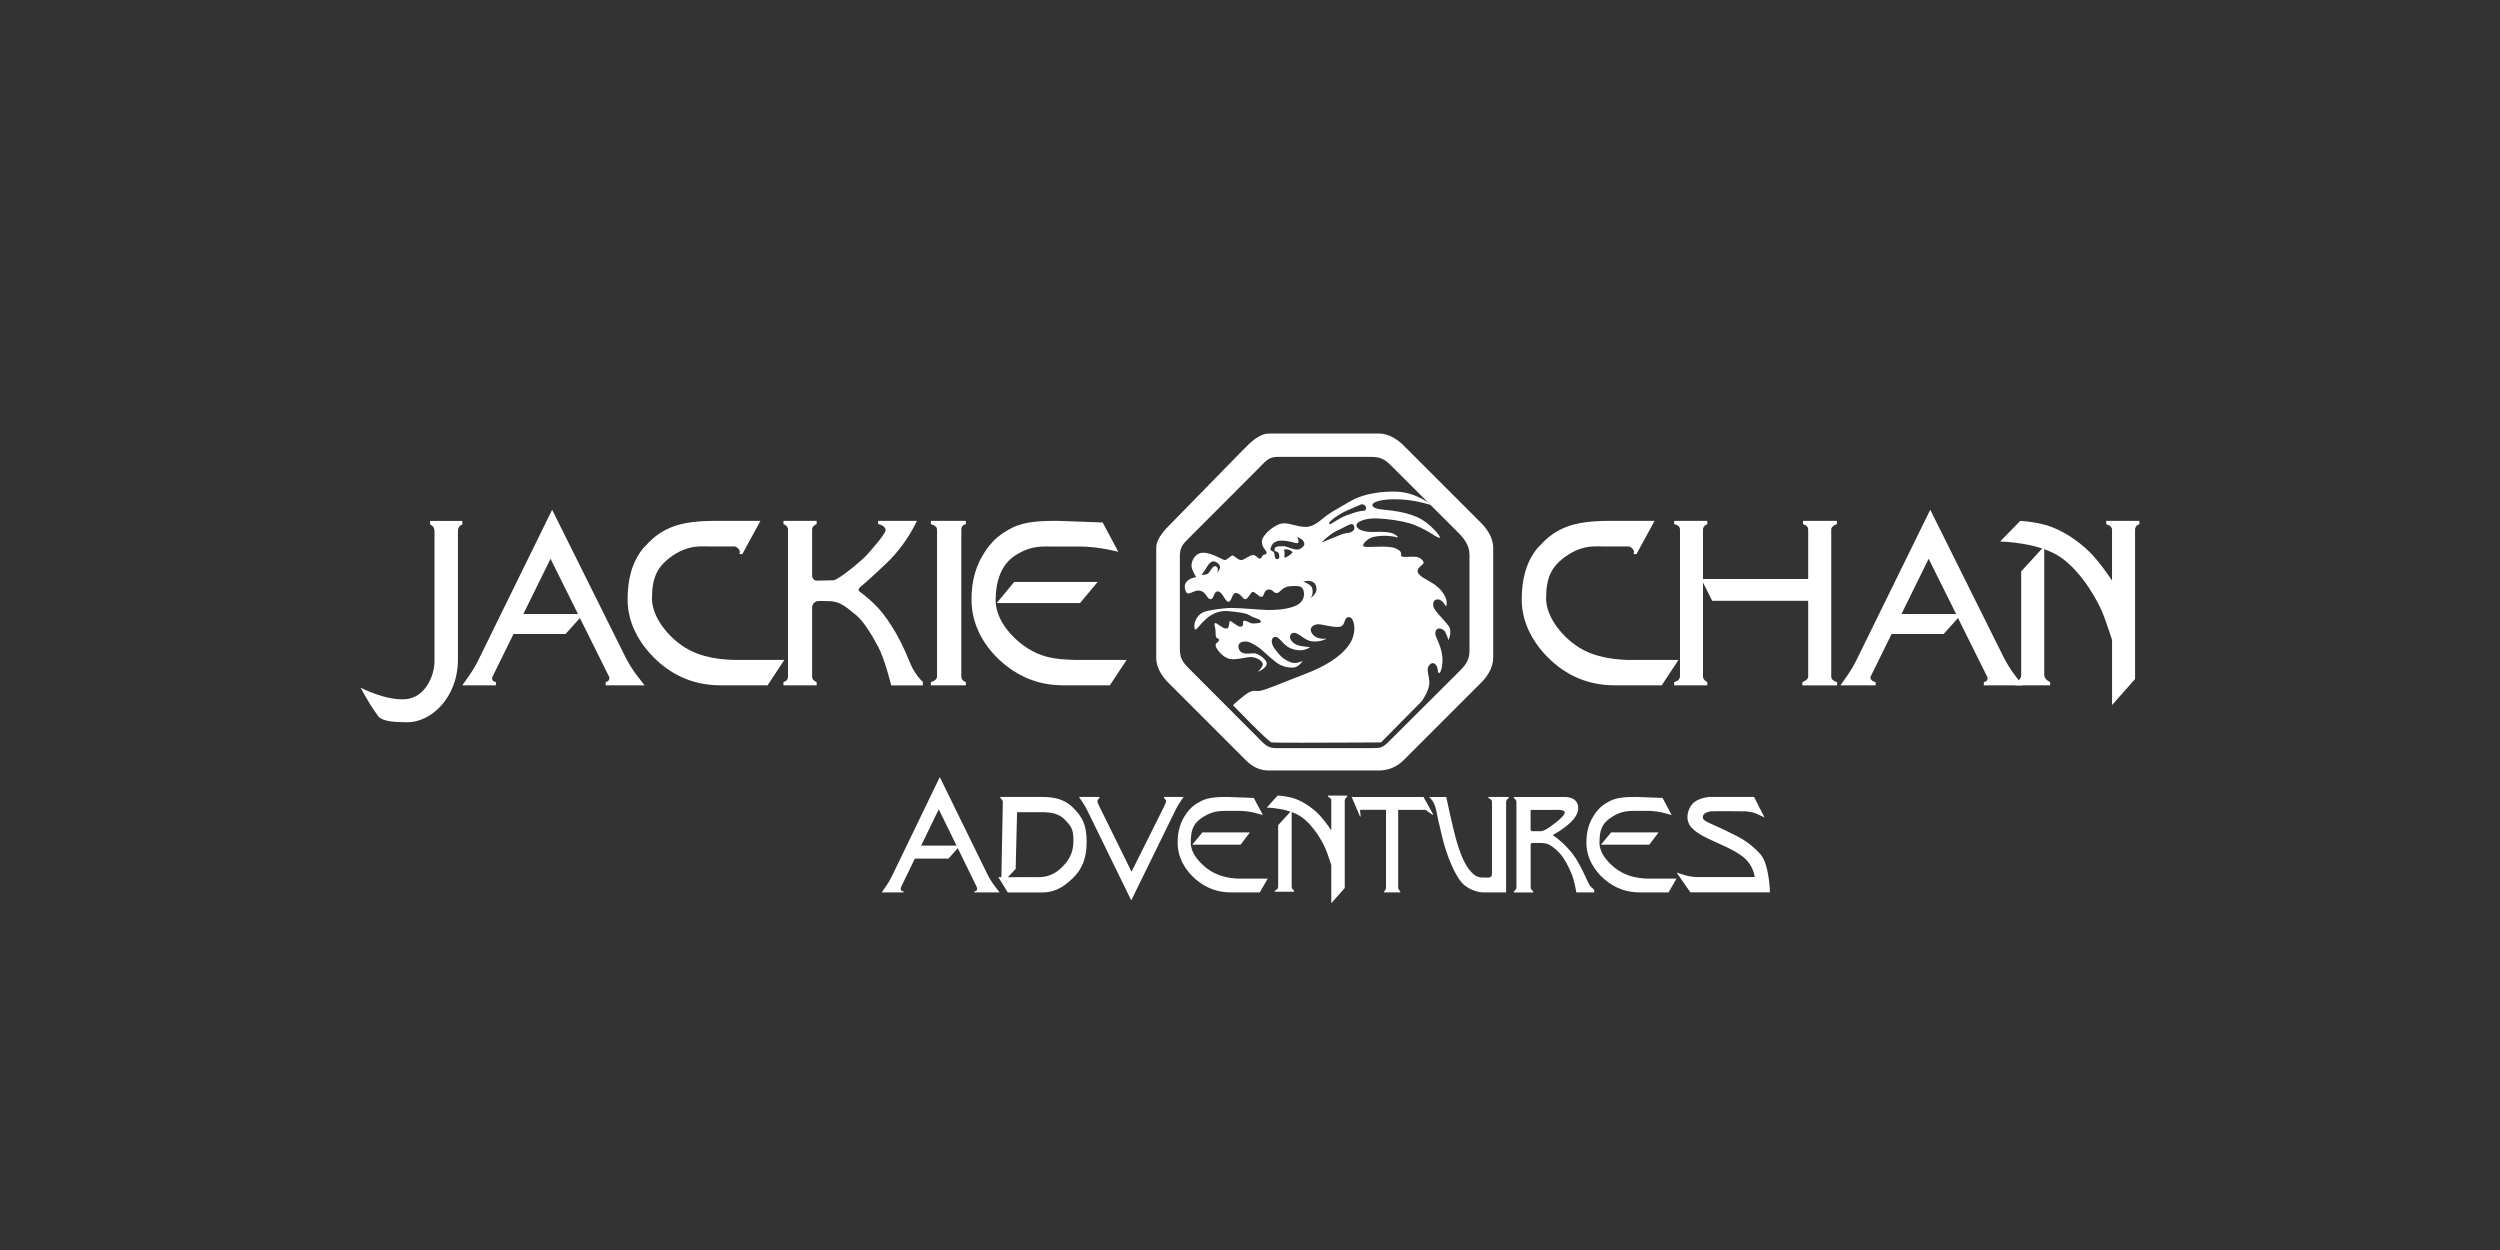 <?xml version="1.0" encoding="utf-8"?>
<svg xmlns="http://www.w3.org/2000/svg" id="OTHER_CHANNELS" data-name="OTHER CHANNELS" viewBox="0 0 576 288">
  <rect x="0" y="0" width="576" height="288" fill="#333333" stroke="none"/>
  <defs>
    <style>
      .cls-1 {
        fill: #fff;
      }
    </style>
  </defs>
  <g id="JACKIE_CHAN_ADVENTURES" data-name="JACKIE CHAN ADVENTURES">
    <g>
      <g>
        <path class="cls-1" d="M100.11,152.65v-30.26c0-1.23-1.01-1.53-1.01-1.53v-.84h7.42v.84s-1.01.19-1.01,1.53v29.5c0,9-6.32,14.55-11.67,14.52-2.72-.02-5.39-.12-6.6-1.25-1.6-2.23-2.49-3.65-4.16-6.72,0,0,5.8,3.04,10.39,2.65,4.73-.39,6.62-5.81,6.62-8.45Z"/>
        <path class="cls-1" d="M180.71,152.05l-3.86,5.85h-10.7c-5.14,0-9.82-1.49-14.02-5.04-4.09-3.49-7.53-8.61-7.53-14.67,0-4.64.96-8.57,3.52-11.79,1.95-2.13,3.48-3.59,6.21-4.78,3.07-1.35,7.01-1.61,10.42-1.61h10.45l-4.16,7.64h-.64l.05-.49v-.11c0-.44-.75-1.15-1.27-1.15h-4.81c-2.35.09-5.36-.63-9.4,2.13-3.63,2.48-4.72,5.11-4.76,9.75-.03,3.64,2.59,7.5,5.73,10.07.15.12.34.25.49.37,3.56,2.81,8.05,3.69,12.58,3.83h11.7Z"/>
        <path class="cls-1" d="M215.89,121.97c0-.9-1.42-1.21-1.42-1.21v-.76h8.06v.76s-1.04.18-1.04,1.21v33.91c0,1.02,1.04,1.26,1.04,1.26v.76h-8.06v-.76s1.42-.3,1.42-1.26v-33.91Z"/>
        <path class="cls-1" d="M139.55,157.13v.77h8.97l-1.48-1.89c-1.16-1.47-2.16-3.06-3-4.74l-16.83-33.82-16.97,34.57c-.63,1.29-1.36,2.52-2.19,3.7l-1.54,2.18h7.75v-.77c-.66,0-1.06-.65-.8-1.2l4.85-9.86h11.99l3.31-3.68,6.73,13.54c.23.44-.14,1.2-.8,1.2ZM120.58,141.47l6.26-12.73,6.33,12.73h-12.59Z"/>
        <path class="cls-1" d="M210.78,154.86c-.55-.85-1.06-1.95-1.44-2.92-1.07-2.68-2.36-5.28-3.91-7.71-.61-.95-1.26-1.91-1.93-2.76-1.96-2.5-4.36-4.38-5.45-5.17-.29-.21-.31-.64-.03-.87.93-.78,3.03-2.61,6.35-5.79,4.66-4.46,6.88-9.63,6.88-9.63h-8.93v.73s1.79.34,1.71,1.44c-.07.92-3.27,4.51-4.32,5.69-1.05,1.18-6.53,5.77-7.7,5.83l-3.97.08c-.54-.1-.93-.57-.93-1.12v-10.69c0-.85,1.04-1.21,1.04-1.21v-.76h-7.64v.76s1.04.33,1.04,1.21v33.97c0,1-1.04,1.2-1.04,1.2v.76h7.64v-.76s-1.04-.33-1.04-1.2v-15.97c0-.71.5-1.32,1.19-1.47.3-.06,2.27,0,2.64,0s1.36,0,2.57.55,2.04,1.31,3.68,2.62c1.64,1.31,3.54,4.33,5.12,7.29s3.02,8.95,3.02,8.95h7.29v-.86s-.59-.28-1.84-2.18Z"/>
        <g>
          <path class="cls-1" d="M257.68,127.15s-4.4-1.23-8.94-1.23h-5.57c-2.35.09-5.25-.57-9.34,2.11-2.95,1.93-4.4,5.51-4.44,10.15-.03,3.64,2.38,7.28,5.52,9.84.15.12.29.24.45.36,4.36,3.32,7.98,3.53,12.51,3.67h11.7l-3.86,5.85h-10.7c-5.14,0-9.74-1.58-13.93-5.13-4.09-3.49-7.24-8.52-7.24-14.58,0-4.64,1.05-8.18,3.46-11.62,1.73-2.4,3.37-3.65,5.88-4.96,2.99-1.53,7.01-1.61,10.42-1.61l10.45.38,3.62,6.77Z"/>
          <polygon class="cls-1" points="233.68 134.07 229.64 138.95 248.84 138.95 252.9 134.07 233.68 134.07"/>
        </g>
        <path class="cls-1" d="M386.72,152.05l-3.86,5.85h-10.7c-5.14,0-9.82-1.49-14.02-5.04-4.09-3.49-7.53-8.61-7.53-14.67,0-4.64.96-8.57,3.52-11.79,1.95-2.13,3.48-3.59,6.21-4.78,3.07-1.35,7.01-1.61,10.42-1.61h10.45l-4.16,7.64h-.64l.05-.49v-.11c0-.44-.75-1.15-1.27-1.15h-4.81c-2.35.09-5.36-.63-9.4,2.13-3.63,2.48-4.72,5.11-4.76,9.75-.03,3.64,2.59,7.5,5.73,10.07.15.12.34.25.49.37,3.56,2.81,8.05,3.69,12.58,3.83h11.7Z"/>
        <path class="cls-1" d="M457.07,157.13v.77h8.97l-1.48-1.89c-1.16-1.47-2.16-3.06-3-4.74l-16.83-33.82-16.97,34.57c-.63,1.29-1.36,2.52-2.19,3.7l-1.54,2.18h8.12v-.77c-.66,0-1.4-.71-1.18-1.2l4.85-9.86h11.99l3.31-3.68,6.73,13.54c.28.54-.14,1.2-.8,1.2ZM438.1,141.47l6.26-12.73,6.33,12.73h-12.59Z"/>
        <path class="cls-1" d="M387.07,121.97c0-1.02-1.34-1.21-1.34-1.21v-.76h7.63v.76s-.99.4-.99,1.21v33.91c0,.81.99,1.26.99,1.26v.76h-7.63v-.76s1.34-.28,1.34-1.26v-33.91Z"/>
        <path class="cls-1" d="M423.21,120.77v-.76h-7.8v.76s1.2.29,1.2,1.21v11.42h-24.65l2.53,5.02h22.12v17.47c0,.8-1.34,1.26-1.34,1.26v.76h8.01v-.76s-1.39-.27-1.36-1.26v-33.91c0-.85,1.3-1.21,1.3-1.21Z"/>
        <path class="cls-1" d="M470.99,125.86v29.64c0,1.11,1.36,1.64,1.36,1.64v.76h-8.01v-.76s1.34-.34,1.34-1.64v-23.85l5.3-5.79Z"/>
        <path class="cls-1" d="M485.27,120.01v.76s1.34.36,1.34,1.21v11.78c-1.02-1.55-3.54-5.21-6.15-7.51-3.38-2.97-6.96-4.8-9.8-5.47-2.84-.68-5.2-.76-5.2-.76l-4.63,4.74s8.89.14,13.96,3.65c5.07,3.51,8.85,10.52,10,13.67.69,1.9,1.39,4.01,1.83,5.38v14.98l5.3-5.99v-34.47c0-.89.99-1.21.99-1.21v-.76h-7.63Z"/>
      </g>
      <g>
        <path class="cls-1" d="M224.51,205.35v.26h5.8l-.96-1.24c-.75-.97-1.4-2.01-1.94-3.11l-10.88-22.22-10.97,22.71c-.41.85-.88,1.66-1.42,2.43l-.99,1.43h5.01v-.26c-.43,0-.64-.22-.64-.52,0-.19.03-.37.12-.52l3.14-6.48h7.75l2.14-2.42,4.35,8.9c.09.19.12.33.12.52,0,.3-.21.52-.64.52ZM212.24,194.82l4.05-8.36,4.09,8.36h-8.14Z"/>
        <g>
          <path class="cls-1" d="M290.96,187.77s-1.28-.34-2.31-.6-2.85-.35-2.85-.35h-3.23c-1.36.05-3.04-.09-5.45,1.46s-2.74,3.2-2.77,5.89c-.02,2.11,1.56,4.14,3.38,5.63.08.07.17.14.26.21,2.06,1.63,4.65,2.34,7.27,2.42h6.83l-1.84,3.18h-6.64c-2.98,0-5.65-.92-8.08-2.98-2.37-2.03-4.2-4.94-4.2-8.46,0-2.69.61-4.74,2.01-6.74,1-1.39,1.95-2.12,3.41-2.88,1.73-.89,4.07-.93,6.05-.93l6.07.22,2.1,3.93Z"/>
          <polygon class="cls-1" points="277.04 191.78 274.7 194.61 285.84 194.61 287.98 191.78 277.04 191.78"/>
        </g>
        <g>
          <path class="cls-1" d="M385.13,187.77s-1.28-.34-2.31-.6-2.85-.35-2.85-.35h-3.23c-1.36.05-3.07-.09-5.45,1.46s-2.74,3.2-2.77,5.89c-.02,2.11,1.55,4.16,3.38,5.65.08.07.17.14.26.21,2.06,1.63,4.65,2.32,7.28,2.4h6.83l-1.84,3.18h-6.64c-2.98,0-5.65-.92-8.08-2.98-2.37-2.03-4.2-4.94-4.2-8.46,0-2.69.61-4.74,2.01-6.74,1-1.39,1.95-2.12,3.41-2.88,1.73-.89,4.07-.93,6.05-.93l6.07.22,2.1,3.93Z"/>
          <polygon class="cls-1" points="371.21 191.78 368.86 194.61 380 194.61 382.14 191.78 371.21 191.78"/>
        </g>
        <path class="cls-1" d="M297.6,186.73v17.55c0,.22.06.42.21.57l.36.38v.22h-4.46v-.22l.57-.38c.15-.16.21-.35.21-.57v-14.17l3.1-3.39Z"/>
        <path class="cls-1" d="M305.95,183.3v.22l.57.38c.15.16.21.32.21.54v6.89c-.59-.91-2.07-3.05-3.6-4.39-1.98-1.74-4.07-2.81-5.73-3.2-1.66-.4-3.04-.44-3.04-.44l-2.49,2.77s4.98.08,7.94,2.13c2.96,2.05,5.17,6.15,5.85,7.99.41,1.11.81,2.35,1.07,3.15v8.76l3.1-3.5v-20.15c0-.22.06-.38.21-.54l.36-.38v-.22h-4.46Z"/>
        <path class="cls-1" d="M232.2,205.63l-2.18-3.54h.7s.33-17.27.33-17.27c0-.23-.06-.4-.2-.57l-.37-.4v-.23h9.64c2.95,0,5.19.6,6.97,2.33,2.35,2.27,3.27,4.15,3.27,8.08,0,3.66-1.01,6.24-3.25,8.37-2.29,2.17-4.27,3.23-7.08,3.23h-7.83ZM234.5,202.09h4.79c2.04,0,3.64-.67,5.08-2,1.72-1.57,2.95-3.39,2.95-6.39,0-2.77-.55-3.38-2.12-4.97-1.15-1.17-2.81-1.6-5.08-1.6h-5.79l-.32,13.07-1.8,1.9h2.3Z"/>
        <path class="cls-1" d="M268.31,185.61c.25-.5.35-.83.35-.96,0-.2-.03-.33-.16-.47l-.32-.33v-.23h4.54l-.38.52c-.57.79-1.08,1.62-1.5,2.49l-10.2,20.82-10.06-20.6c-.4-.82-.86-1.61-1.38-2.36l-.61-.87h4.73v.23l-.28.3c-.13.13-.19.27-.19.47,0,.13.09.5.35,1l7.51,15.22,7.6-15.22Z"/>
        <path class="cls-1" d="M322.14,186.58v17.72c0,.22.05.55.17.71l.31.38v.22h-3.73v-.22l.31-.38c.12-.16.14-.49.14-.71v-17.72s-5.87,0-5.87,0c-.24,0,0,.94,0,1.2v.35h-.12s-1.92-4.5-1.92-4.5h16.55s2.23,4.03,2.23,4.03l-.14.09-1.21-.85c-.17-.19-.29-.31-.5-.31h-6.23Z"/>
        <path class="cls-1" d="M366.34,204.08c-.45-.49-1.81-4.25-3.69-6.91-1.67-2.36-3.98-4.16-4.71-4.64-.1-.06-.09-.21.01-.26,1.09-.59,5.65-3.21,5.67-6.02s-3.11-2.62-3.11-2.62h-11.72v.22l.38.38c.14.14.22.33.22.54v19.71c0,.2-.08.39-.22.54l-.38.38v.22h4.47v-.22l-.38-.38c-.14-.14-.22-.33-.22-.54v-9.87c0-.21.17-.39.39-.39.85-.02,2.42-.02,3.08.1.92.18,2.16,1.12,3.24,2.28s2.01,3.06,2.7,4.67,1.12,4.34,1.12,4.34h4.12v-.6s-.52-.43-.97-.93ZM356.3,191.04c-.59.34-1.21.47-1.21.47h-2.05c-.22,0-.39-.18-.39-.39v-4.51h2.63l3.87-.02s1.37.02,1.37.6c0,1.04-3.64,3.52-4.23,3.86Z"/>
        <path class="cls-1" d="M404.15,183.62h-10.32s-2.67.15-3.96,1.67c-1.15,1.36-1.71,3.86,0,5.54,1.41,1.39,3.16,2.14,4.73,2.88,2.45,1.15,4.35,1.85,6.49,3.33,3,2.07,3.19,5.03,3.19,5.03h-13.24s-1.14,0-2.2-.26-2.56-.78-2.56-.78l3.19,4.57h18.33s-.14-6.49-2.21-8.8c-1.98-2.2-3.96-3.41-5.46-4.19s-3.64-1.79-5.53-2.64-2.2-1-2.27-1.71.97-1.22,1.75-1.32,8.25,0,8.25,0c0,0,1.3.09,2.21.48s2.01.93,2.01.93l-2.42-4.74Z"/>
        <path class="cls-1" d="M343.01,202.18c.41,0,.74-.32.74-.73v-16.69c0-.22-.06-.38-.22-.54l-.6-.38v-.22h4.68v.22l-.38.38c-.14.14-.22.34-.22.54v20.85h-5.16s-2.13.08-4.28-1.52c-2.37-1.76-4.3-7.72-4.69-9.02s-1.22-4.8-1.55-6.29-.41-2.39-.86-3.48-1.23-1.67-1.23-1.67h3.98s1.53,7.33,2.45,10.4c.86,2.88,1.98,5.97,4.08,7.58.47.36,1.05.55,1.64.56l1.63.03Z"/>
      </g>
      <path class="cls-1" d="M332.99,145.73c.43.6.72,1.76.72,1.76,0,0,.7-1.34.35-2.65-.36-1.3-3.65-3.89-3.83-5.22-.18-1.34.62-1.52,1.07-1.52s1.07.45,1.34.85c.27.4.53.76.53.76,0,0,.71-1.34-.98-3.48-1.69-2.14-4.19-2.67-5.26-3.92-1.07-1.25.98-2.14,1.07-2.59.09-.45-.8-1.34-1.78-1.43-.21-.02-.43-.03-.65-.03-.61,0-1.26.05-1.82.05-.2,0-.39,0-.56-.03-.8-.09.09-.89-.89-1.52-.98-.62-1.34-.71-3.12-.8-.27-.01-.54-.02-.81-.02-1.05,0-2.09.08-2.93.08-.37,0-.71-.02-.99-.06-1.07-.18.34-1.56,1.32-2.01.86-.39,2.23-.5,3.16-.5.13,0,.24,0,.35,0,.95.03,2.22.19,2.66.37.04.01.06.02.09.02.24,0-.46-.88-1.84-1.13-.76-.14-1.66-.18-2.49-.18-.53,0-1.04.02-1.46.04-.07,0-.14,0-.23,0-1.01,0-3.02-.26-3.43-1.25-.43-1.02,1.73-1.88,4.25-1.88.12,0,.24,0,.37,0,2.67.09,5.68.59,7.51,1.11,1.6.46,3.73,1.56,4.62,2.1.85.51,1.85,1.25,2.33,1.25.03,0,.05,0,.07,0,.45-.09-2.32-3.49-5.17-4.73-2.85-1.24-5.62-1.51-7.4-1.69-1.78-.18-2.67-.36-2.94-.98-.27-.62,1.33-1.41,4.73-1.46.15,0,.3,0,.44,0,2.16,0,3.62.24,4.87.46,1.36.24,3.68.92,3.68.92,0,0-3.56-2.95-8.01-3.13-.36-.01-.73-.02-1.08-.02-4.02,0-7.56.9-9.79,2.25-1.71,1.04-4.01,2.23-5.35,3.21-1.34.98-2.85,2.67-4.9,2.67-1.88,0-3.38-.82-4.93-.82-.14,0-.28,0-.42.02-1.69.18-4.64,2.59-4.72,4.1s1.16,2.14,1.07,2.67-.53.27-.89.62-.09.62-.62.71c-.03,0-.06,0-.08,0-.47,0-.67-.72-1.43-.81-.03,0-.06,0-.09,0-.8,0-1.99,1.08-2.67,1.16-.03,0-.05,0-.08,0-.7,0-1.63-1.07-1.97-1.07s-1.34,1.07-1.78,1.07-2.99-1.7-4.94-1.7c-.05,0-.1,0-.14,0-1.96.09-2.67,2.14-2.59,3.12.09.98,1.07,2.5,1.07,2.5,0,0-3.03.36-2.59,2.67.16.83.44,1.09.8,1.09.58,0,1.39-.67,2.3-.67.1,0,.19,0,.29.02,1.6.27,1.6,1.96,2.5,1.96s.62-1.78,1.69-1.78,1.66,2.39,2.43,2.39c.02,0,.05,0,.07,0,.77-.14.72-2.03,1.66-2.03.04,0,.08,0,.13.01,1.07.18,1.43,1.43,2.05,1.43s1.22-1.7,1.74-1.7c.01,0,.03,0,.04,0,.53.09,1.34,1.16,1.96,1.16s.47-1.6,1.57-1.69c.05,0,.1,0,.15,0,.95,0,.99.81,1.75.81.8,0,1.25-1.44,3.03-1.57.47-.03.89-.06,1.25-.06,1.01,0,1.61.19,1.87.91.36.98.27,2.76-1.78,3.65-2.05.89-4.7.98-6.27.98-1.38,0-6.26-.48-8.65-.48-.34,0-.63,0-.86.03-1.78.18-4.28.45-5.53.98-1.25.53-2.32,2.32-1.96,3.74.04.15.1.22.18.22.65,0,2.7-4.26,6.93-4.26.18,0,.37,0,.56.02,5.17.45,4.55.89,5.79,1.38,1.25.49,1.78.58,1.78,1.03s-.98.36-1.69.45c-.04,0-.08,0-.11,0-.65,0-1.35-.64-1.93-.64-.03,0-.07,0-.1,0-.62.09.18,1.07-.62,1.34-.07.02-.13.03-.2.03-.81,0-1.97-1.28-2.38-1.28-.45,0,0,1.52-.8,1.69-.05.01-.1.02-.16.02-.8,0-1.93-1.18-2.43-1.26-.02,0-.04,0-.05,0-.44,0,.05,1.1.05,1.79s0,1.16.18,1.52c.18.36.62.09.62.62s-1.07.62-.71,1.52c.36.89,1.78,2.67,3.48,2.85.17.02.35.03.53.03,1.41,0,3.01-.5,4.09-.5.14,0,.26,0,.38.03,1.16.18,2.41.98,2.32,1.69-.09.71-1.16,1.69-1.16,1.69,0,0,1.87-.71,2.05-1.78s-2.05-2.5-2.85-2.5c-.53,0-1.15.08-1.68.08-.27,0-.52-.02-.72-.08-.62-.18-1.16-.53-1.25-1.52-.07-.82.72-1.2,1.56-1.2.16,0,.33.01.49.04.98.18,2.5,1.16,3.39,1.96s3.11,2.9,4.19,3.39c1.09.49,1.69.62,2.94.62s2.23-1.52,2.23-1.52c0,0-.98.47-1.83.47-.1,0-.21,0-.31-.02-1.05-.17-2.16-.87-2.76-1.43-.57-.52-1.64-1.9-1.87-2.32-.25-.45-.77-1.9.27-2.23.07-.02.15-.03.22-.03.94,0,1.78,1.91,3.44,2.62.76.33,1.5.47,2.19.47.36,0,.7-.04,1.02-.11.95-.23,1.34-.62,1.34-.62,0,0-2.04-.14-2.9-.45-.95-.34-1.6-1.13-1.69-1.57-.09-.45-.04-1.19.84-1.27.03,0,.06,0,.08,0,1.06,0,2.46,1.78,4.02,1.96.27.03.52.04.76.04,1.69,0,2.71-.67,2.71-.67,0,0-.25.04-.64.04s-.9-.04-1.43-.22c-1.05-.36-1.68-1.34-1.59-1.96.09-.62.68-1.07,1.59-1.16.04,0,.08,0,.13,0,.86,0,2.93.62,4.33.62.27,0,.52-.02.72-.08,1.34-.36.71-2.05,1.96-2.19.02,0,.04,0,.07,0,1.21,0,2.04,3.49.02,6.38-2.05,2.94-5.79,5.08-10.25,6.77-4.46,1.69-8.91,3.65-10.25,3.83-.25.03-.45.05-.62.05-.36,0-.57-.05-.8-.05-.24,0-.51.05-.98.27-1.16.53-3.85,3.04-3.85,3.04,0,0,8.1,8.42,8.89,8.58.26.05,3.18.07,6.95.07,7.47,0,18.27-.07,18.27-.07l9.42-9.53s1.51-2.12,1.69-3.89c.18-1.77-.89-3.29,0-4.36.29-.35.57-.48.82-.48.53,0,.93.59,1.05,1.09.18.73.09,1.18.45,1.18s.98-2.14.62-4.37c-.36-2.23-1.55-3.92-1.55-4.72,0-.75.4-1.17.91-1.17.04,0,.07,0,.11,0,.59.07,1.02.39,1.34.85ZM280.36,131.98s.38-.58.16-1.09c-.11-.26-.34-.44-.59-.44-.13,0-.26.05-.39.15-.4.32-.75,1.09-1.15,1.49-.35.35-1.31.37-1.53.37-.03,0-.05,0-.05,0,0,0,.76-.96,1-1.4.23-.42.96-1.73,1.75-1.73.04,0,.09,0,.13.01.84.16,1.44.84,1.4,1.36-.04.52-.4,1-.72,1.28ZM297.15,127.9c-.22.2-.98.59-1.16.59-.02,0-.03,0-.03,0-.08-.08-.03-.64,0-1.01.03-.37-.16-.87-.16-.87,0,0,.26-.04.55-.04.15,0,.3,0,.44.04.41.08,1.02.48.99.64-.03.16-.4.45-.64.66ZM298.92,126.62c-1.24,0-2.2-.67-3.03-.76-.12-.01-.27-.02-.42-.02-.44,0-.98.05-1.32.13-.46.11-.46.41-.49.72-.03.31.17.32.55.43.37.11.51.61.54.98.03.37-.06.72-.44.72,0,0,0,0,0,0-.39,0-.52-.23-.58-.54-.06-.31-.13-.85-.22-1.05-.09-.2-.43-.14-.69-.46-.26-.31-.01-.75.33-1.32.34-.57,1.17-.88,1.89-.89.04,0,.07,0,.11,0,1.95,0,3.17.59,3.65.59s.36-.5.36-.5c.03-.31-.31-.97-.31-.97,0,0,.6.31,1,.54.4.23.74.83.66,1.26-.09.43-.9,1.14-1.56,1.14ZM301.99,137.76s.29-.48.36-.75c.07-.28.17-.97-.06-1.61-.29-.79-2.05-1.41-2.05-1.41,0,0,.72-.16,1.28-.16.17,0,.33.02.45.06.6.2,1.27.48,1.36,1.74.08,1.22-1.34,2.14-1.34,2.14ZM309.99,117.78c.82-.38,2.53-1.11,3.46-1.51.12-.05.24-.08.37-.08.27,0,.54.12.72.34.45.53.18,1.16-.45,1.16s-1.78.27-3.92,1.07c-1.82.68-3.31,2.01-3.78,2.01-.08,0-.13-.04-.14-.14-.09-.62,2.59-2.32,3.74-2.85ZM312.04,121.79c0,.48-.92.9-.92.9,0,0-1.43.19-2.06.44-.63.26-4.61,1.89-4.61,1.89,0,0,1.88-1.98,3.67-2.78,1.59-.72,2.76-1.5,3.31-1.5.06,0,.12.01.17.03.45.22.45.66.45,1.02Z"/>
      <path class="cls-1" d="M341.3,120.55l-17.94-17.94c-1.02-1.02-3.1-2.72-5.66-2.72h-25.36c-2.19,0-4.28,2.09-5.66,3.48l-16.8,17.18c-1.38,1.38-3.48,3.48-3.48,5.66v25.36c0,2.56,1.71,4.65,2.72,5.66l17.94,17.94c1.6,1.6,3.28,2.35,5.29,2.35h25.36c2.14,0,4.15-.83,5.66-2.35l17.94-17.94c1.02-1.02,2.72-3.11,2.72-5.66v-25.36c0-2.56-1.71-4.65-2.72-5.66ZM338.57,127.73v22.18c0,2.04-.74,3.16-2.19,4.61l-16.35,16.29c-1.46,1.46-1.89,1.56-3.92,1.56h-22.18c-1.76,0-2.59-.86-3.74-2.04-.17-.17-.34-.35-.52-.53l-15.78-15.82c-1.41-1.41-2.05-2.39-2.05-4.45v-21.42c0-2.05.71-2.76,2.12-4.17l16.16-16.18c.19-.19.36-.36.53-.54,1.14-1.18,1.9-1.95,3.65-1.95h21.8c2.05,0,3.08.67,4.5,2.09l15.33,15.31c1.3,1.3,2.63,2.92,2.63,5.06Z"/>
    </g>
  </g>
</svg>